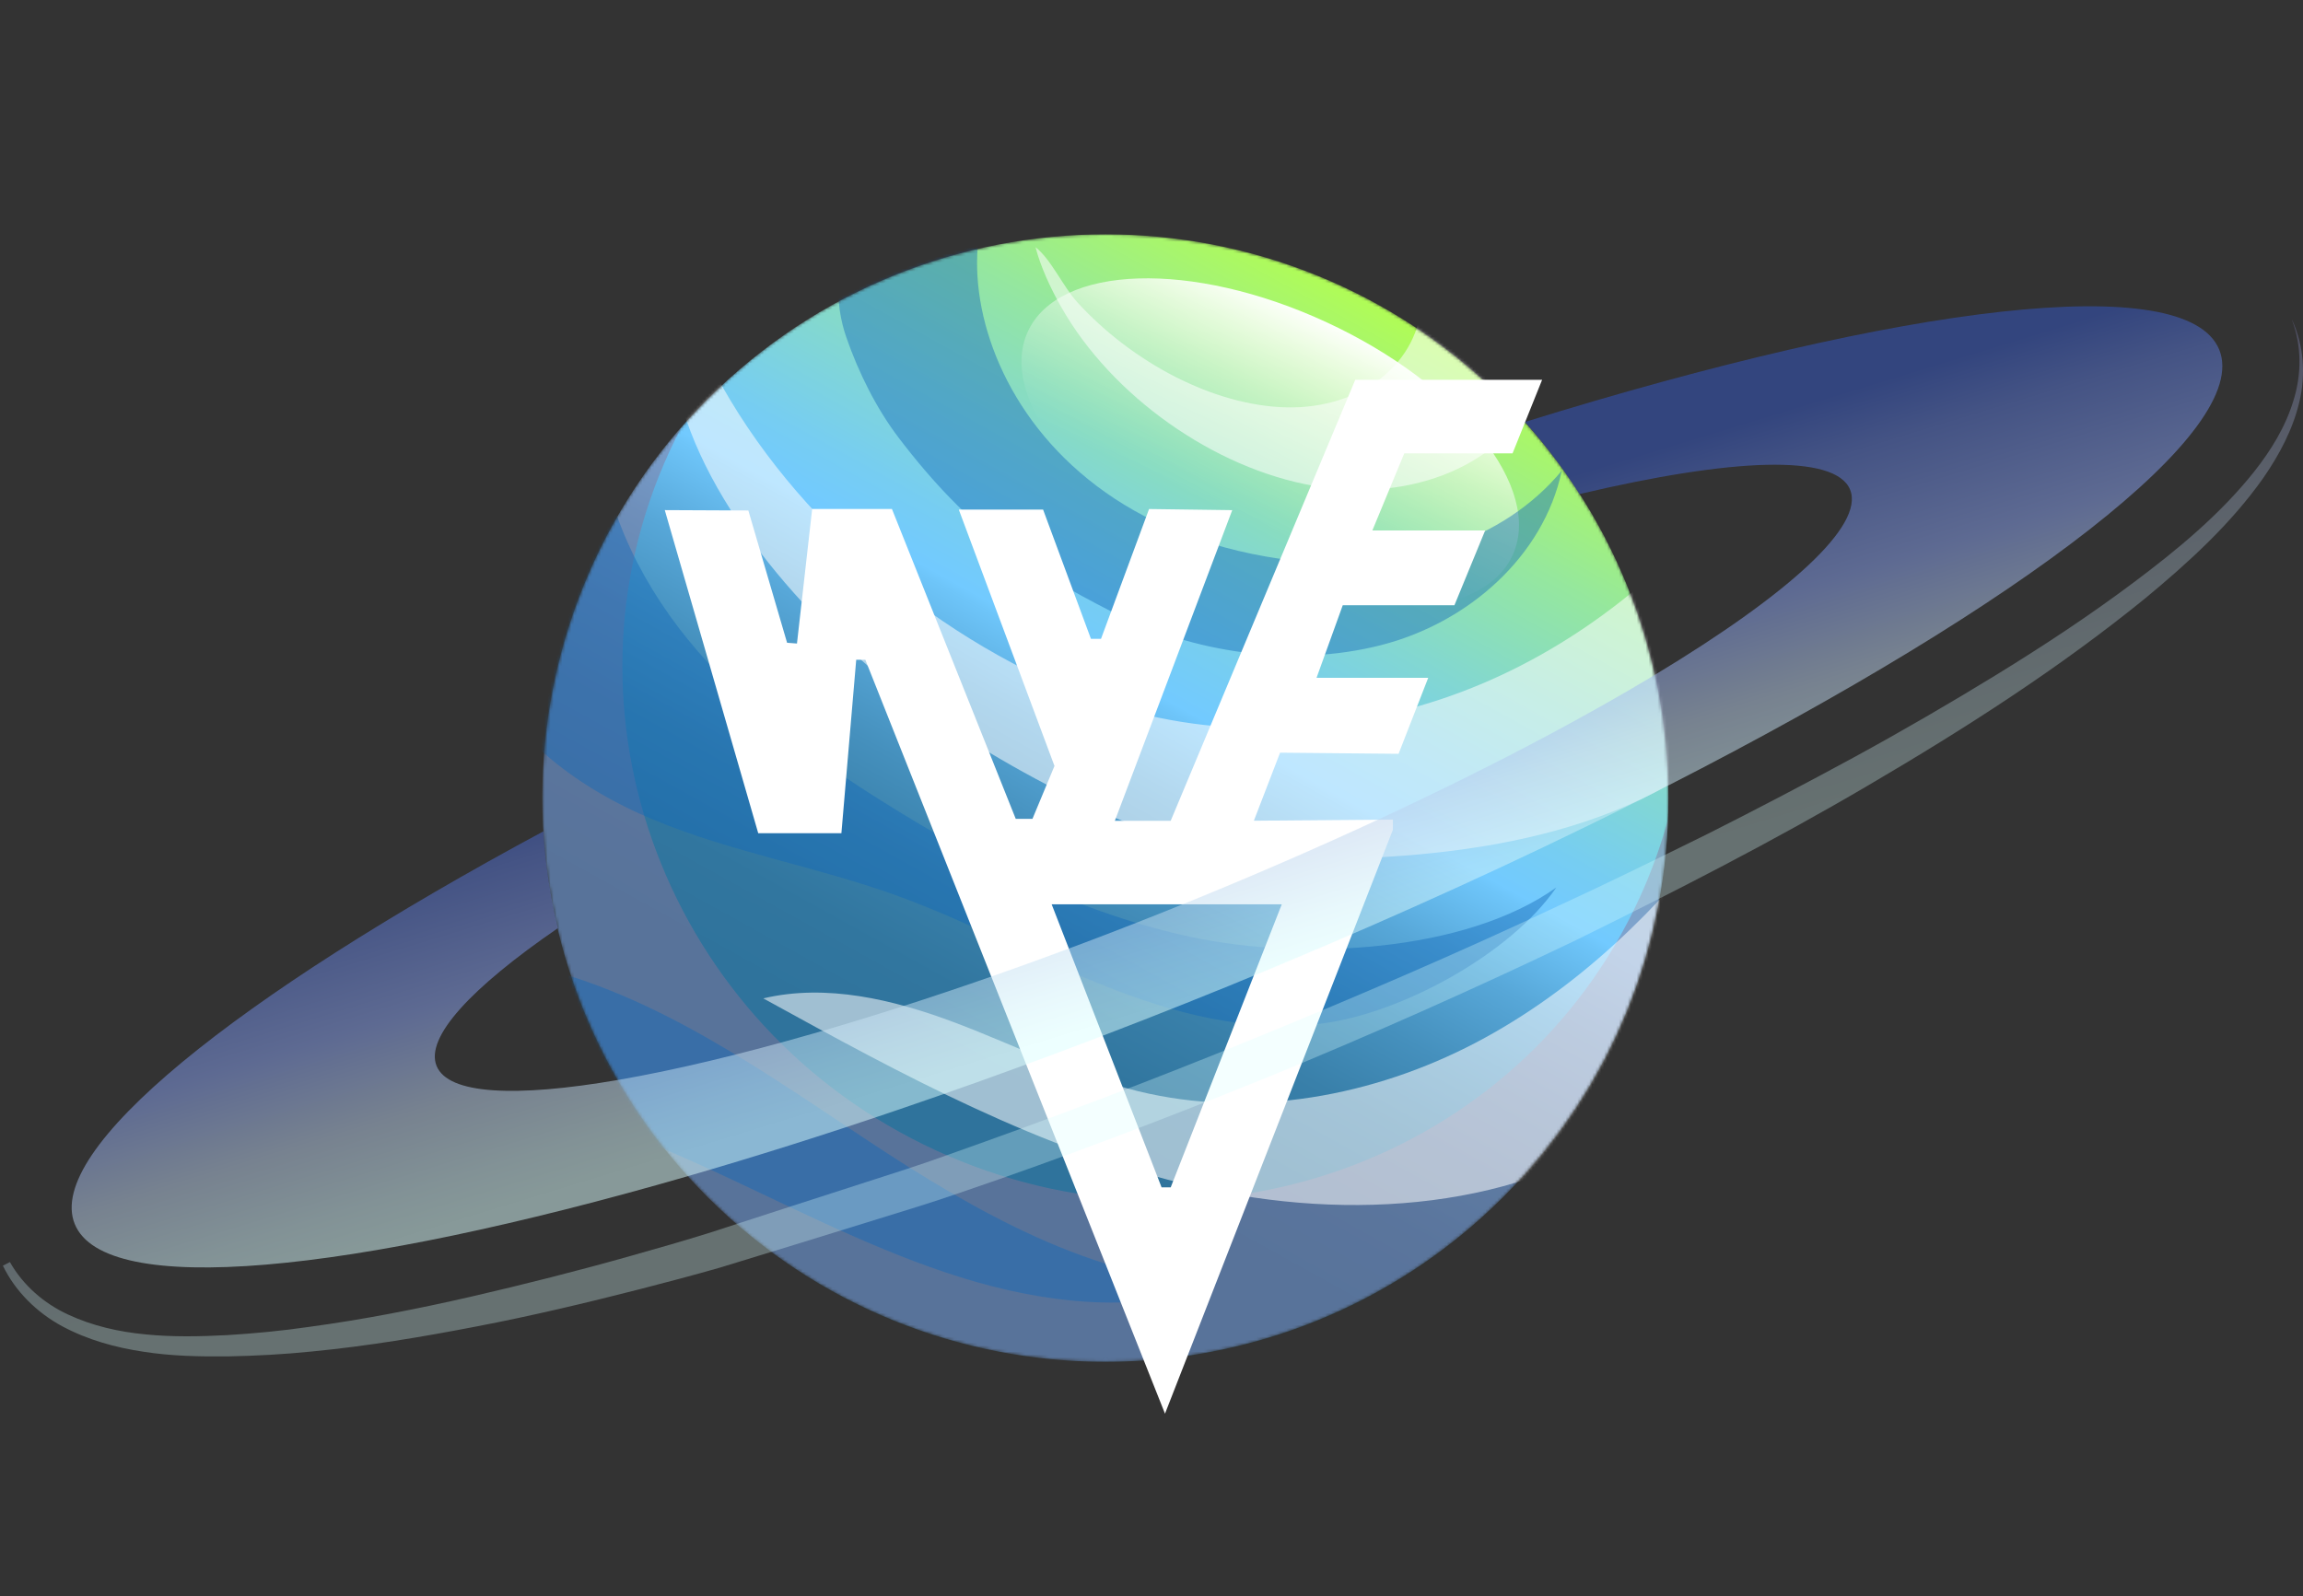 <?xml version="1.0" encoding="UTF-8"?> <svg xmlns="http://www.w3.org/2000/svg" width="776" height="538" viewBox="0 0 776 538" fill="none"><rect x="0" y="0" width="776" height="538" fill="#333333" stroke="none"/><mask id="mask0_1238_22012" style="mask-type:luminance" maskUnits="userSpaceOnUse" x="182" y="78" width="381" height="381"><path d="M506.62 403.333C580.709 329.132 580.709 208.827 506.62 134.626C432.53 60.424 312.407 60.424 238.318 134.626C164.228 208.827 164.228 329.132 238.318 403.333C312.407 477.535 432.53 477.535 506.62 403.333Z" fill="white"></path></mask><g mask="url(#mask0_1238_22012)"><path d="M506.62 403.333C580.709 329.132 580.709 208.827 506.62 134.626C432.53 60.424 312.407 60.424 238.318 134.626C164.228 208.827 164.228 329.132 238.318 403.333C312.407 477.535 432.53 477.535 506.62 403.333Z" fill="url(#paint0_linear_1238_22012)"></path><g style="mix-blend-mode:multiply" opacity="0.46"><path d="M562.063 276.115C559.57 285.174 556.36 294.153 552.301 302.947C511.557 391.414 405.397 429.351 315.207 387.668C224.99 346.012 184.908 240.515 225.627 152.048C226.9 149.259 228.253 146.549 229.659 143.866C217.987 157.229 207.987 172.425 200.188 189.374C156.313 284.669 197.853 397.525 293.004 441.466C388.155 485.407 500.84 443.804 544.715 348.509C555.538 324.997 561.135 300.45 562.037 276.088L562.063 276.115Z" fill="#8A7499"></path></g><path style="mix-blend-mode:overlay" d="M509.665 187.158C520.065 164.575 491.936 129.38 446.838 108.548C401.739 87.716 356.749 89.136 346.348 111.72C335.948 134.303 364.077 169.498 409.176 190.33C454.274 211.162 499.265 209.742 509.665 187.158Z" fill="url(#paint1_linear_1238_22012)"></path><g style="mix-blend-mode:multiply" opacity="0.44"><path d="M341.681 55C311.573 81.381 332.821 179.784 441.023 189.481C472.934 192.695 506.702 182.361 526.252 158.61C520.151 187.541 494.659 210.017 465.162 217.482C435.664 224.947 402.108 220.245 374.494 206.111C346.88 191.978 326.587 178.721 302.899 147.665C295.286 137.702 289.291 125.535 285.232 113.872C281.174 102.209 281.227 88.793 288.044 78.777L341.681 55Z" fill="#1269B9"></path></g><g style="mix-blend-mode:overlay" opacity="0.54"><path d="M574.584 176.436C549.092 203.88 516.942 226.754 478.292 237.912C439.617 249.096 396.007 248.804 355.793 230.686C302.846 206.855 256.371 163.18 233.983 111.401C226.582 115.492 226.768 125.561 228.969 133.983C239.739 175.002 278.256 215.622 310.618 238.789C329.425 252.258 352.052 264.93 373.141 274.468C404.867 288.84 439.988 290.912 472.828 288.415C501.052 286.263 528.772 280.844 552.806 269.446C576.839 258.049 597.105 240.356 607.424 217.376L574.557 176.436H574.584Z" fill="white"></path></g><g style="mix-blend-mode:multiply" opacity="0.44"><path d="M201.78 146.283C204.114 173.381 217.218 198.779 234.991 219.368C252.764 239.957 275.046 256.137 298.071 270.589C330.221 290.753 364.732 308.101 401.843 315.912C438.98 323.722 493.598 321.092 524.396 299.121C509.116 321.384 472.536 341.389 445.797 344.923C420.597 348.243 395.105 341.495 371.523 332.011C347.941 322.527 325.526 310.226 301.599 301.645C274.807 292.028 246.397 287.193 220.109 276.248C193.822 265.329 168.727 246.599 159.682 219.581L201.726 146.31L201.78 146.283Z" fill="#1269B9"></path></g><g style="mix-blend-mode:overlay" opacity="0.54"><path d="M554.423 377.281C512.618 407.806 454.869 411.844 403.063 399.969C351.257 388.12 303.801 362.138 257.193 336.501C278.388 331.48 301.015 336.846 321.679 344.63C342.344 352.414 362.212 362.616 383.645 367.823C422.003 377.121 462.96 369.39 497.206 351.458C531.425 333.525 559.41 306.029 582.462 275.61L554.423 377.307V377.281Z" fill="white"></path></g><g style="mix-blend-mode:multiply" opacity="0.44"><path d="M166.473 369.444C194.723 374.119 222.019 385.968 248.36 398.401C274.728 410.808 300.989 424.065 328.868 432.061C356.748 440.058 387.041 442.343 410.278 432.619C368.817 431.371 328.391 408.231 292.739 384.64C257.087 361.049 220.773 334.987 179.046 325.423L166.473 369.444Z" fill="#1269B9"></path></g><g style="mix-blend-mode:overlay" opacity="0.54"><path d="M357.676 103.644C374.627 133.505 409.164 157.946 442.667 163.738C476.17 169.529 506.861 156.405 518.162 131.432C505.164 121.071 492.166 110.71 479.141 100.349C478.531 122.665 458.371 137.782 433.675 137.304C408.978 136.799 381.497 122.134 363.008 101.89C358.18 96.603 354.201 87.411 348.922 83.32C350.7 90.095 353.962 97.108 357.676 103.67V103.644Z" fill="white"></path></g></g><path d="M509.642 152.839L519.624 128H456.661L394.468 276.642H375.653L415.203 171.942L387.177 171.565L370.989 215.312H367.592L351.469 171.747H323.064L355.31 258.162L347.889 275.991H342.257L300.539 171.552H273.663L268.541 216.899L265.209 216.639L252.157 172.059L224 171.929L255.488 280.829H283.514L288.505 222.361H291.576L392.547 476.469L469.334 279.672V276.238L422.494 276.616L431.326 253.689L471.255 254.066L481.237 228.46H443.608L452.44 203.998H490.069L500.431 178.783H462.422L473.176 152.8H509.642V152.839ZM431.901 304.783L394.468 400.197H391.397L354.356 304.783H431.901V304.783Z" fill="white"></path><path opacity="0.3" d="M772.339 107.841C776.265 116.342 776.981 126.305 774.753 135.55C772.551 144.849 767.962 153.376 762.577 161.161C751.595 176.702 737.483 189.507 723.053 201.489C693.874 225.239 662.201 245.51 629.892 264.478C597.609 283.474 564.238 300.556 530.656 317.054C496.914 333.207 462.721 348.456 428.104 362.669C393.434 376.749 358.498 390.112 323.059 402.147C314.226 405.229 305.26 407.939 296.32 410.702L269.502 418.99L242.657 427.226C233.664 429.803 224.592 432.194 215.52 434.532C197.376 439.181 179.126 443.512 160.716 447.045C142.307 450.605 123.765 453.713 105.011 455.52C95.647 456.476 86.23 456.981 76.786 457.167C67.343 457.247 57.873 457.087 48.376 455.599C38.933 454.191 29.543 451.614 20.974 447.018C12.459 442.422 5.165 435.276 0.973 426.589L3.334 425.366C7.817 433.257 14.873 439.341 22.99 443.086C31.134 446.885 40.074 448.905 49.119 449.755C58.138 450.658 67.369 450.472 76.548 449.994C85.726 449.436 94.904 448.559 104.056 447.231C122.359 444.76 140.556 441.2 158.621 437.056C176.685 432.885 194.67 428.342 212.523 423.294C221.462 420.797 230.375 418.22 239.235 415.457L265.735 406.849L292.235 398.295C301.068 395.452 309.928 392.663 318.655 389.501C353.697 377.121 388.473 364.024 422.878 349.89C457.283 335.837 491.449 321.145 525.085 305.311C541.983 297.554 558.615 289.318 575.3 281.109C591.906 272.741 608.352 264.133 624.666 255.26C640.98 246.36 657.028 237.035 672.838 227.338C688.648 217.615 704.139 207.413 718.941 196.308C733.743 185.23 748.094 173.355 759.553 158.955C765.23 151.756 770.111 143.839 772.764 135.045C775.522 126.332 775.602 116.635 772.286 107.841H772.339Z" fill="url(#paint2_linear_1238_22012)"></path><path opacity="0.5" d="M747.776 117.857C736.794 90.865 641.669 102.528 513.838 142.218C520.655 149.843 526.783 157.973 532.221 166.527C583.603 154.359 618.432 152.898 623.393 165.039C628.327 177.154 602.543 200.346 557.58 227.471C550.975 231.456 543.972 235.521 536.571 239.639C499.646 260.281 453.304 282.438 402.002 303.372C356.031 322.128 312.21 337.351 274.223 348.296C249.368 355.443 227.033 360.756 208.225 363.997C173.582 369.948 151.008 368.886 147.108 359.269C143.182 349.625 158.727 332.941 187.933 312.856C185.386 302.177 183.741 291.258 183.078 280.206C79.306 336.049 15.059 387.615 25.192 412.561C35.378 437.587 117.876 429.378 231.728 396.435C254.116 389.953 277.725 382.514 302.236 374.172C337.834 362.058 375.343 348.084 413.78 332.41C456.859 314.849 497.577 296.598 534.847 278.399C544.184 273.857 553.256 269.287 562.143 264.744C682.016 203.455 758.784 144.955 747.776 117.857Z" fill="url(#paint3_linear_1238_22012)"></path><defs><linearGradient id="paint0_linear_1238_22012" x1="318.632" y1="366.481" x2="467.286" y2="98.082" gradientUnits="userSpaceOnUse"><stop stop-color="#2F739C"></stop><stop offset="0.1" stop-color="#31769F"></stop><stop offset="0.2" stop-color="#3980AA"></stop><stop offset="0.29" stop-color="#4590BD"></stop><stop offset="0.39" stop-color="#57A7D8"></stop><stop offset="0.48" stop-color="#6EC5F9"></stop><stop offset="0.49" stop-color="#72CAFF"></stop><stop offset="0.55" stop-color="#76CDF2"></stop><stop offset="0.66" stop-color="#82D7D2"></stop><stop offset="0.81" stop-color="#95E79E"></stop><stop offset="0.98" stop-color="#B0FC56"></stop><stop offset="1" stop-color="#B3FF4F"></stop></linearGradient><linearGradient id="paint1_linear_1238_22012" x1="448.317" y1="105.399" x2="410.327" y2="187.644" gradientUnits="userSpaceOnUse"><stop offset="0.02" stop-color="white"></stop><stop offset="0.19" stop-color="white" stop-opacity="0.73"></stop><stop offset="0.36" stop-color="white" stop-opacity="0.47"></stop><stop offset="0.52" stop-color="white" stop-opacity="0.27"></stop><stop offset="0.66" stop-color="white" stop-opacity="0.12"></stop><stop offset="0.77" stop-color="white" stop-opacity="0.03"></stop><stop offset="0.84" stop-color="white" stop-opacity="0"></stop></linearGradient><linearGradient id="paint2_linear_1238_22012" x1="342.821" y1="122.851" x2="410.039" y2="342.581" gradientUnits="userSpaceOnUse"><stop offset="0.17" stop-color="#4E30AD"></stop><stop offset="0.29" stop-color="#6957BC"></stop><stop offset="0.53" stop-color="#999ED8"></stop><stop offset="0.73" stop-color="#BCD2ED"></stop><stop offset="0.88" stop-color="#D2F2FA"></stop><stop offset="0.96" stop-color="#DBFFFF"></stop></linearGradient><linearGradient id="paint3_linear_1238_22012" x1="343.033" y1="122.798" x2="410.252" y2="342.501" gradientUnits="userSpaceOnUse"><stop offset="0.39" stop-color="#3357C9"></stop><stop offset="0.48" stop-color="#5775D7"></stop><stop offset="0.65" stop-color="#89A2F2"></stop><stop offset="0.79" stop-color="#BCD2ED"></stop><stop offset="0.9" stop-color="#D2F2FA"></stop><stop offset="0.96" stop-color="#DBFFFF"></stop></linearGradient></defs></svg> 